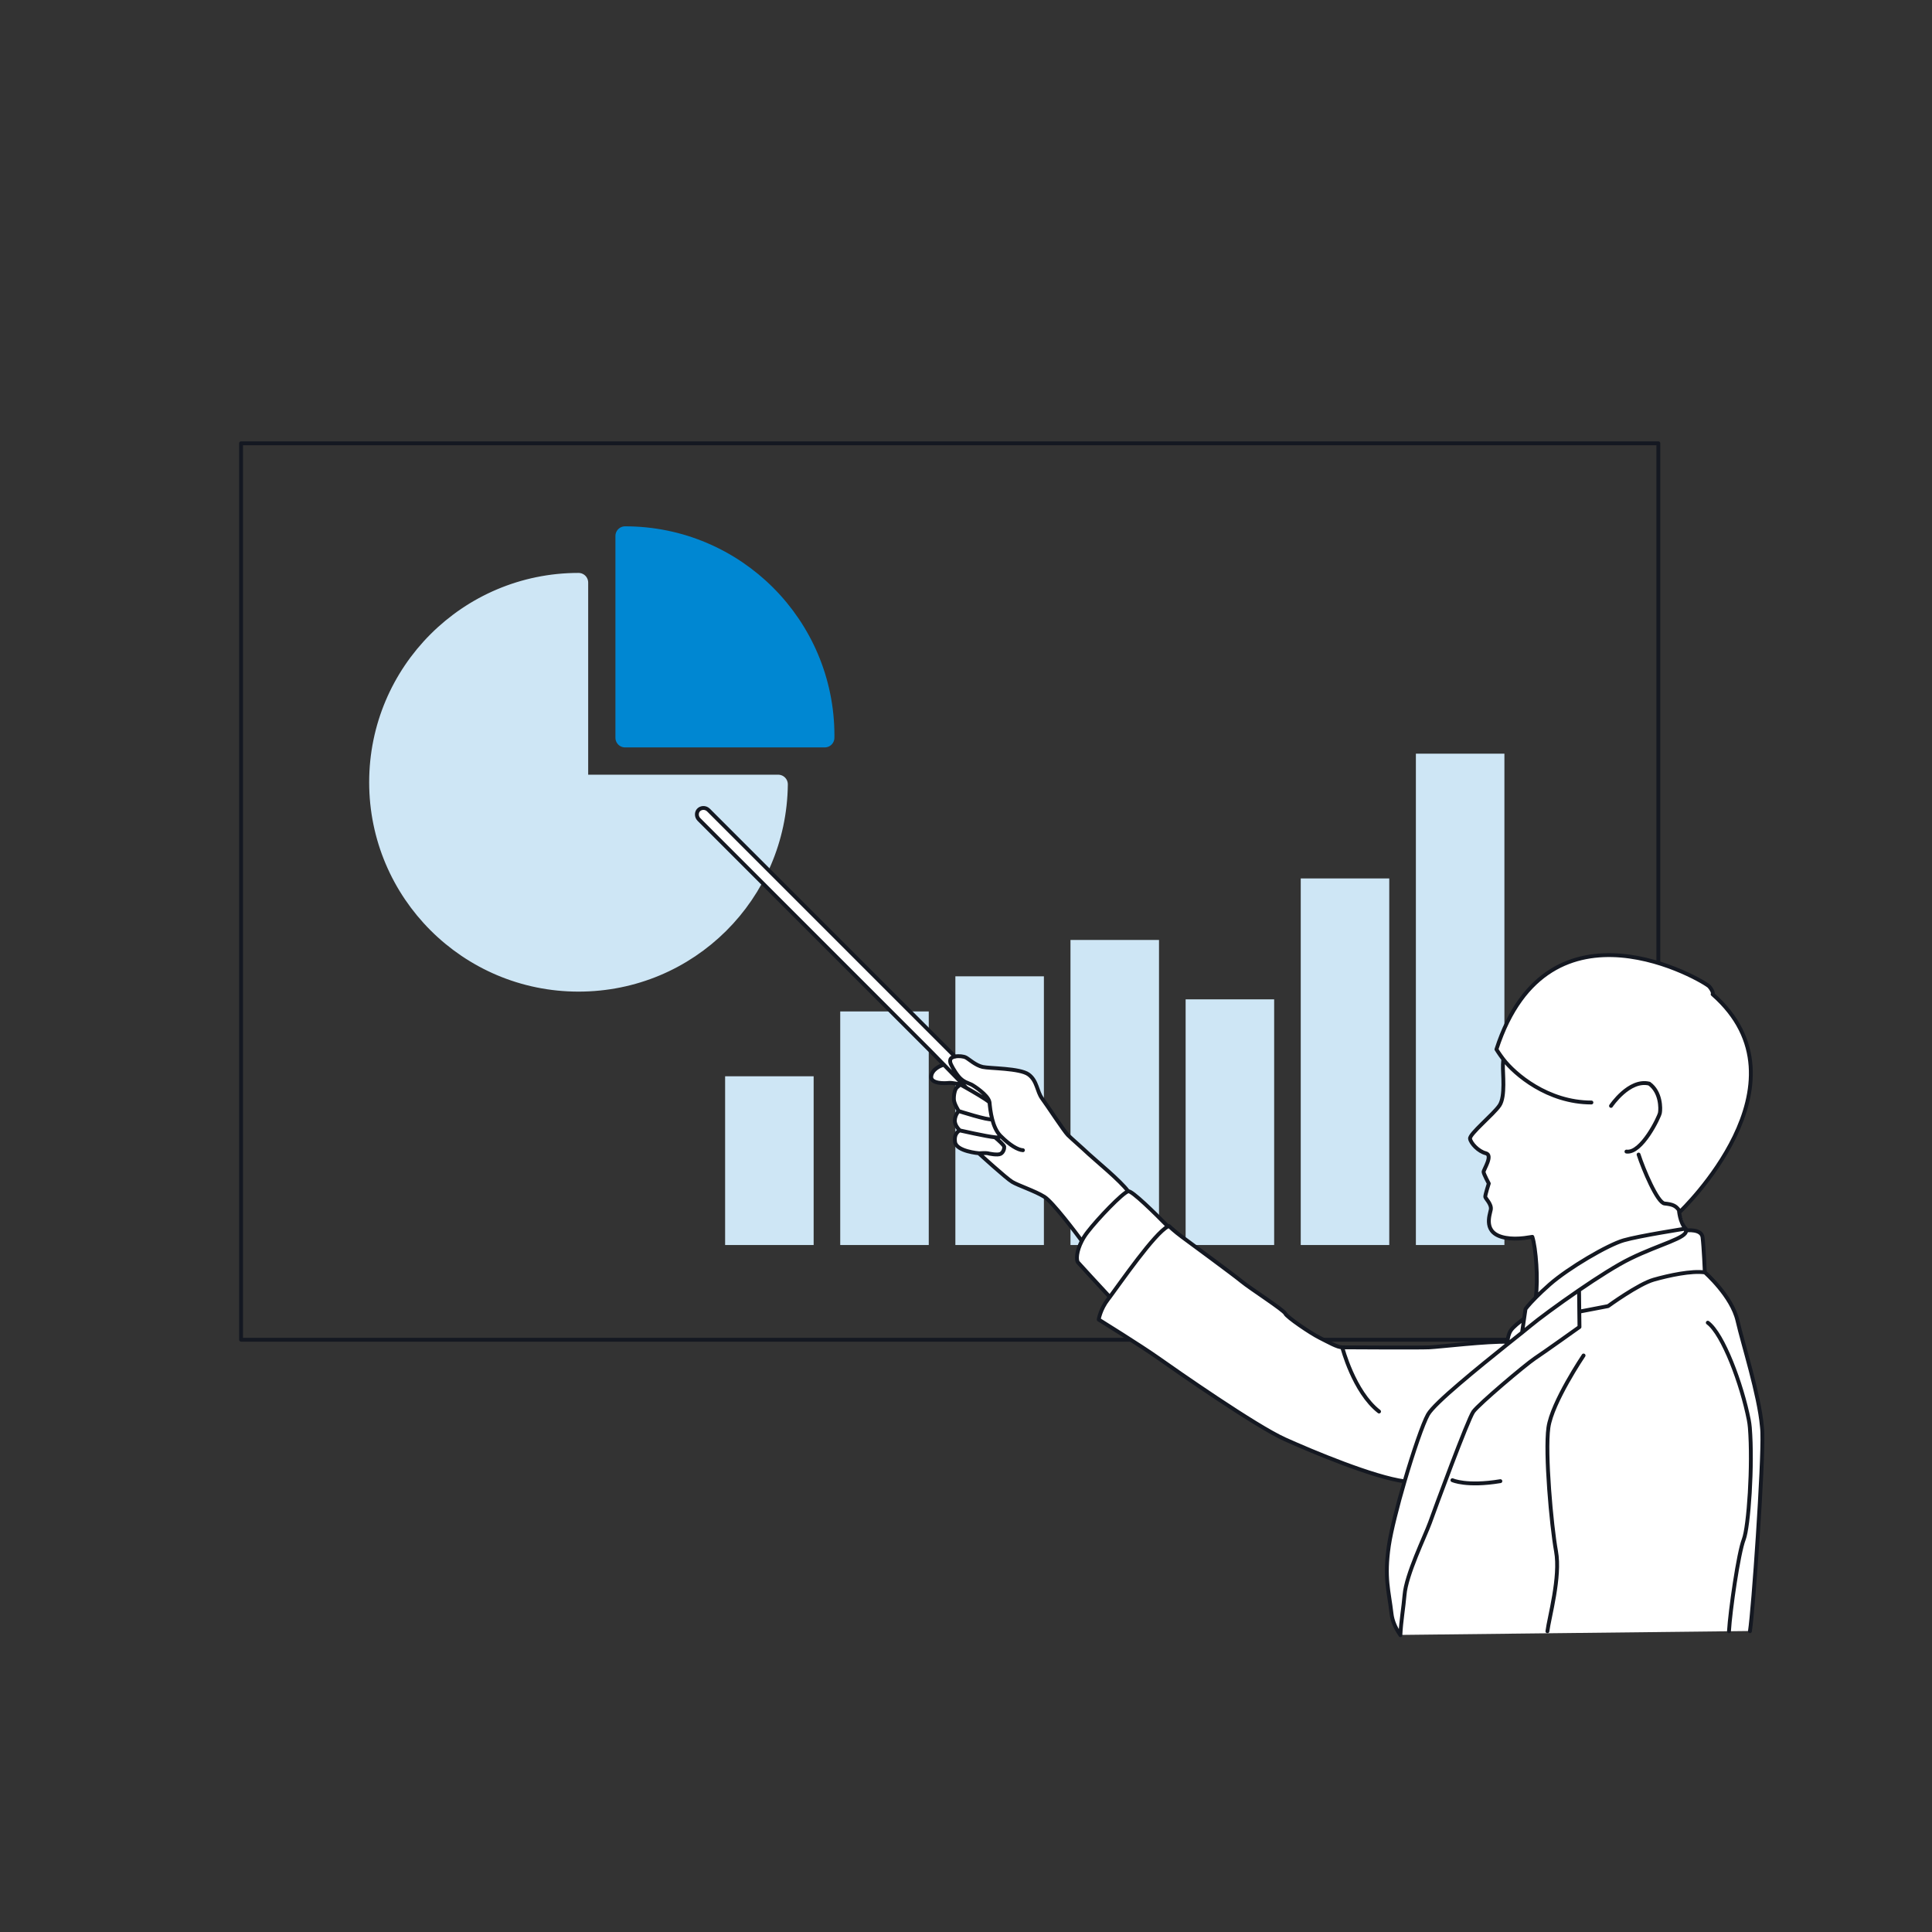 <?xml version="1.0" encoding="UTF-8"?><svg id="_レイヤー_2" xmlns="http://www.w3.org/2000/svg" viewBox="0 0 500 500"><rect x="0" y="0" width="500" height="500" fill="#333333" stroke="none"/><defs><style>.cls-1,.cls-2{fill:none;}.cls-2{stroke:#141821;}.cls-2,.cls-3,.cls-4{stroke-linecap:round;stroke-linejoin:round;}.cls-3{stroke:#cee6f5;}.cls-3,.cls-4{stroke-width:5px;}.cls-3,.cls-5{fill:#cee6f5;}.cls-4{fill:#0087d2;stroke:#0087d2;}.cls-6{fill:#fff;}</style></defs><g id="_レイヤー_1-2"><g><rect class="cls-1" width="500" height="500"/><g><rect class="cls-2" x="62.39" y="114.72" width="366.79" height="232"/><g><path class="cls-3" d="M149.72,150.77c-28.54,0-51.68,23.14-51.68,51.68s23.14,51.68,51.68,51.68,51.37-22.85,51.67-51.14h-51.67v-52.22Z"/><path class="cls-4" d="M161.77,138.71v52.22h51.67c0-.18,.01-.36,.01-.54,0-28.54-23.14-51.68-51.68-51.68Z"/></g><g><rect class="cls-5" x="187.66" y="278.54" width="22.91" height="43.67"/><rect class="cls-5" x="217.45" y="261.76" width="22.91" height="60.45"/><rect class="cls-5" x="247.25" y="252.67" width="22.91" height="69.54"/><rect class="cls-5" x="277.04" y="243.26" width="22.91" height="78.95"/><rect class="cls-5" x="306.84" y="258.63" width="22.91" height="63.58"/><rect class="cls-5" x="336.63" y="227.34" width="22.91" height="94.87"/><rect class="cls-5" x="366.43" y="195.05" width="22.91" height="127.16"/></g><g><path class="cls-6" d="M456.09,370.69c-.01-.49-.05-1-.11-1.53-.74-8.32-4.94-21.32-6.31-27.35-1.46-6.42-8.46-12.54-8.46-12.54,0,0-.29-6.72-.59-9.06-.28-2.23-4.01-1.81-4.3-1.78-.04-.31-.07-.5-.07-.5l-1.7-4.79,.27,.4s34.86-33.09,8.44-56.27c0,0,.36-.53-.86-2-.99-1.23-41.57-25.53-55.09,16.25,0,0,.62,1.05,1.76,2.55-.05,.72-.07,1.23-.09,1.42-.09,2.16,.7,8.23-.89,10.56-1.57,2.32-7.84,7.41-7.62,8.6,.21,1.2,2.16,3.3,4.09,3.77,1.94,.5-.61,4.24-.59,4.83,.05,.59,1.35,2.99,1.35,2.99,0,0-.97,3.01-.91,3.46s1.69,1.9,1.43,3.31c-.26,1.4-2.21,6.23,3.86,7.29,1.48,.27,3.16,.25,4.78,.06,.3-.04,.58-.09,.88-.13,.41-.06,.84-.11,1.23-.18,.92,2.81,1.57,11.09,.88,15.67-2.03,2.03-2.68,3.01-2.68,3.01l-.36,2.46c-1.08,.8-2.86,2.18-3.46,3.11-.53,.82-.77,1.95-.85,2.92-4.89-.21-17.69,1.3-20.17,1.42-2.74,.13-21.29,0-22.58,0s-3.53-1.31-5.88-2.49c-2.34-1.16-8.48-5.34-8.87-6.26-.39-.91-9.12-6.51-11.26-8.28-2.14-1.78-13.72-10.27-15.49-11.58-1.78-1.3-3.36-2.79-3.36-2.79-.09,.02-.16,.06-.25,.11-3.37-3.43-9.3-9.29-10.26-9.09-.01,0-.04,.01-.05,.01-1.99-2.72-8.41-7.97-10.15-9.6-1.95-1.83-4.42-3.96-5.44-4.96-1-1-5.32-7.63-6.68-9.46-1.36-1.84-1.24-4.56-3.49-6.21-2.24-1.65-10.05-1.54-11.89-1.95-1.84-.42-3.54-2.02-4.31-2.43-.59-.32-1.85-.47-2.83-.27-4.13-4.13-8.25-8.25-12.38-12.38l-50.12-50.12-1.34-1.34c-.78-.75-2.01-.65-2.62,.1-.51,.65-.48,1.68,.17,2.35l1.25,1.25,50.02,50.02,8.36,8.36,3.82,3.91c-.71,.05-3.16,1.1-3.33,3.01-.17,1.95,3.66,1.78,4.5,1.67,.64-.09,2.11,.2,2.76,.33l-.62,.84c-.54,.48-.83,2.01-.77,3.14,.06,1.12,1.24,2.95,1.24,2.95,0,0-.94,1-1,2.43-.05,1.42,1.31,2.6,1.31,2.6,0,0-1.61,.59-1.25,3.01,.36,2.43,6.15,2.9,6.15,2.9,0,0,7.12,6.51,8.65,7.41,1.52,.92,5.88,2.34,8.32,3.86,.87,.54,2.39,2.21,4,4.13l5.69,7.28c-1.37,2.65-1.49,4.93-.97,5.56,.51,.61,5.75,6.26,8.21,8.92-.16,.22-.29,.4-.42,.55-2.07,2.65-2.45,5.29-2.45,5.29,0,0,10.97,6.8,15.5,10.01,4.55,3.22,25.16,17.6,32.72,20.99,7.24,3.26,22.96,9.82,30.93,10.87-.93,3.16-1.8,6.36-2.51,9.25-.72,2.89-1.27,5.48-1.56,7.4-1.23,8.48,0,11.63,.69,17.65,.21,1.84,1,3.58,2.06,5.15,.07,.12,.16,.25,.24,.37l90.45-1.01c.87-5.55,3.5-43.29,3.21-51.46Z"/><path id="path" class="cls-2" d="M452.88,422.16c.87-5.55,3.5-43.29,3.21-51.46-.01-.49-.05-1-.11-1.53-.74-8.32-4.94-21.32-6.31-27.35-1.46-6.42-8.46-12.54-8.46-12.54,0,0-.29-6.72-.59-9.06-.28-2.23-4.01-1.81-4.3-1.78h-.01c.51,1.9-6.87,3.59-14.4,7.29-3.47,1.69-8.49,4.9-13.25,8.16-5.55,3.8-10.72,7.65-12.56,9.2-.45,.38-1.21,.99-2.19,1.78-1.05,.83-2.35,1.87-3.8,3.03-3.71,2.98-8.43,6.78-12.43,10.21-4.01,3.42-7.28,6.48-8.12,7.97-1.27,2.24-3.81,9.64-6.05,17.28-.93,3.16-1.8,6.36-2.51,9.25-.72,2.89-1.27,5.48-1.56,7.4-1.23,8.48,0,11.63,.69,17.65,.21,1.84,1,3.58,2.06,5.15,.07,.12,.16,.25,.25,.37m73.89-104.72c-.04-.31-.07-.5-.07-.5,0,0-11.94,1.85-16.04,3.03s-14.28,7.13-19.17,11.43c-1.5,1.32-2.67,2.44-3.57,3.35-2.03,2.03-2.68,3.01-2.68,3.01l-.36,2.46-.53,3.65m.53-3.65c-1.08,.8-2.86,2.18-3.46,3.11-.53,.82-.77,1.95-.85,2.92-.02,.22-.02,.44-.02,.65m.02-.65c-4.89-.21-17.69,1.3-20.17,1.42-2.74,.13-21.29,0-22.58,0s-3.53-1.31-5.88-2.49c-2.34-1.16-8.48-5.34-8.87-6.26-.39-.91-9.12-6.51-11.26-8.28s-13.72-10.27-15.49-11.58c-1.78-1.3-3.36-2.79-3.36-2.79-.09,.02-.16,.06-.25,.11-3.46,1.75-12.34,14.63-15.05,18.26-.16,.22-.29,.4-.42,.55-2.07,2.65-2.45,5.29-2.45,5.29,0,0,10.97,6.8,15.5,10.01,4.55,3.22,25.16,17.6,32.72,20.99,7.24,3.26,22.96,9.82,30.93,10.87m77.69-54.08c-3.44-.48-9.22,.76-13.21,1.89-3.98,1.14-11.81,6.84-11.81,6.84l-7.4,1.42m-.11-5.53l.06,5.53,.05,3.98s-8.96,6.41-11.53,8.11c-2.56,1.72-14.51,11.83-15.94,13.81-1.42,2-9.96,25.19-11.24,28.76-1.29,3.55-6.13,13.38-6.56,18.64-.26,3.16-.92,6.94-1.07,10.28-.01,.06-.01,.11-.01,.16m38.05-1.01c.44-3.55,3.45-14.06,2.23-20.72-1.21-6.68-2.88-25.48-1.97-32,.92-6.52,9.1-18.65,9.1-18.65m37.63,71.37c.31-5.31,2.45-20.27,3.82-23.76,1.27-3.25,2.37-19.3,1.58-28.96-.06-.69-.15-1.35-.27-1.97-1.81-9.25-6.68-22.29-10.61-25.17m-94.6,6.37s2.95,11.51,9.52,16.62m18.99,17.77s3.65,1.7,12.41,.25m-86.04-65.93c-3.37-3.43-9.3-9.29-10.26-9.09-.01,0-.04,.01-.05,.01-1.46,.43-7.84,7.08-10.51,10.56-.6,.77-1.09,1.54-1.47,2.29-1.37,2.65-1.5,4.93-.97,5.56,.51,.61,5.75,6.26,8.21,8.92m-42.88-60.06c-.71,.05-3.16,1.1-3.33,3.01-.17,1.95,3.66,1.78,4.5,1.67,.83-.12,3.08,.4,3.08,.4,0,0-.42,.29-.94,.77-.54,.48-.83,2.01-.77,3.14,.06,1.12,1.24,2.95,1.24,2.95,0,0-.94,1-1,2.43-.05,1.42,1.31,2.6,1.31,2.6,0,0-1.61,.59-1.25,3.01s6.15,2.9,6.15,2.9c0,0,7.12,6.51,8.65,7.41,1.52,.92,5.88,2.34,8.32,3.86,2.12,1.32,8.19,9.36,9.69,11.41m11.98-12.85c-1.99-2.72-8.41-7.97-10.15-9.59-1.95-1.83-4.42-3.96-5.44-4.96-1-1-5.32-7.63-6.68-9.46-1.36-1.84-1.24-4.56-3.49-6.21-2.24-1.65-10.05-1.54-11.89-1.95-1.84-.42-3.54-2.02-4.31-2.43-.59-.32-1.85-.47-2.83-.27-.29,.05-.56,.15-.77,.27-.96,.53-.25,1.83-.25,1.83,0,0,.7,1.53,1.91,3.04,1.23,1.51,2.62,1.74,3.31,2.1,.67,.33,4.23,2.65,4.67,4.42,.02,.07,.04,.15,.05,.22,.09,.94,.25,2.65,.7,4.37,.4,1.58,1.07,3.19,2.14,4.29,.06,.06,.11,.11,.17,.16,2.21,2.22,4.34,3.49,5.64,3.55m-7.95-8c-1.05,.33-8.69-2.14-8.69-2.14m.31,5.02s1.69,.38,3.69,.8c1.99,.42,4.25,.86,5.42,.98,.34,.04,.6,.05,.71,.01,.31-.09,.61-.15,.88-.22m-5.8,4.35s2-.12,2.28-.02c.29,.1,2.63,.58,3.39,.15s.96-1.43,.91-1.86c-.04-.31-1.38-1.61-2.38-2.4m-1.42-9.03s-.07-.09-.13-.13c-.81-.72-3.9-2.52-5.81-3.61-.92-.51-1.57-.88-1.57-.88m-1.41-7.24c-4.13-4.13-8.25-8.25-12.38-12.38-4.45-4.45-45.67-45.67-50.12-50.12l-1.34-1.34c-.78-.75-2.01-.65-2.62,.1-.51,.65-.48,1.68,.17,2.35l1.25,1.25,50.02,50.02,8.36,8.36,3.82,3.91,5.81,5.97m138.91-7.46c-.05,.72-.07,1.23-.09,1.42-.09,2.16,.7,8.23-.89,10.56-1.57,2.32-7.84,7.41-7.62,8.6,.21,1.2,2.16,3.3,4.09,3.77,1.94,.5-.61,4.24-.59,4.83,.05,.59,1.35,2.99,1.35,2.99,0,0-.97,3.01-.91,3.46s1.69,1.9,1.43,3.31c-.26,1.4-2.21,6.23,3.86,7.29,1.48,.27,3.16,.25,4.78,.06,.72-.09,1.43-.2,2.11-.31,.92,2.81,1.57,11.09,.88,15.67m23.48-37.74c3.9,.55,8.47-8.91,8.66-10.02,.2-1.08,.28-5.37-2.76-7.56-.01,0,0-.01-.01-.01m-2.75,18.36c1.23,3.81,4.87,12.47,6.71,12.67,2.08,.22,2.87,.54,3.74,1.72,.09,.12,.18,.26,.27,.4,0,0,34.86-33.09,8.44-56.27,0,0,.36-.53-.86-2-.99-1.23-41.57-25.53-55.09,16.25,0,0,.62,1.05,1.76,2.55,2.95,3.86,11.51,11.21,22.82,11.21m5.07,.88s4.69-7.03,9.9-5.76m7.68,32.73s.2,3.09,1.7,4.79"/></g></g></g></g></svg>